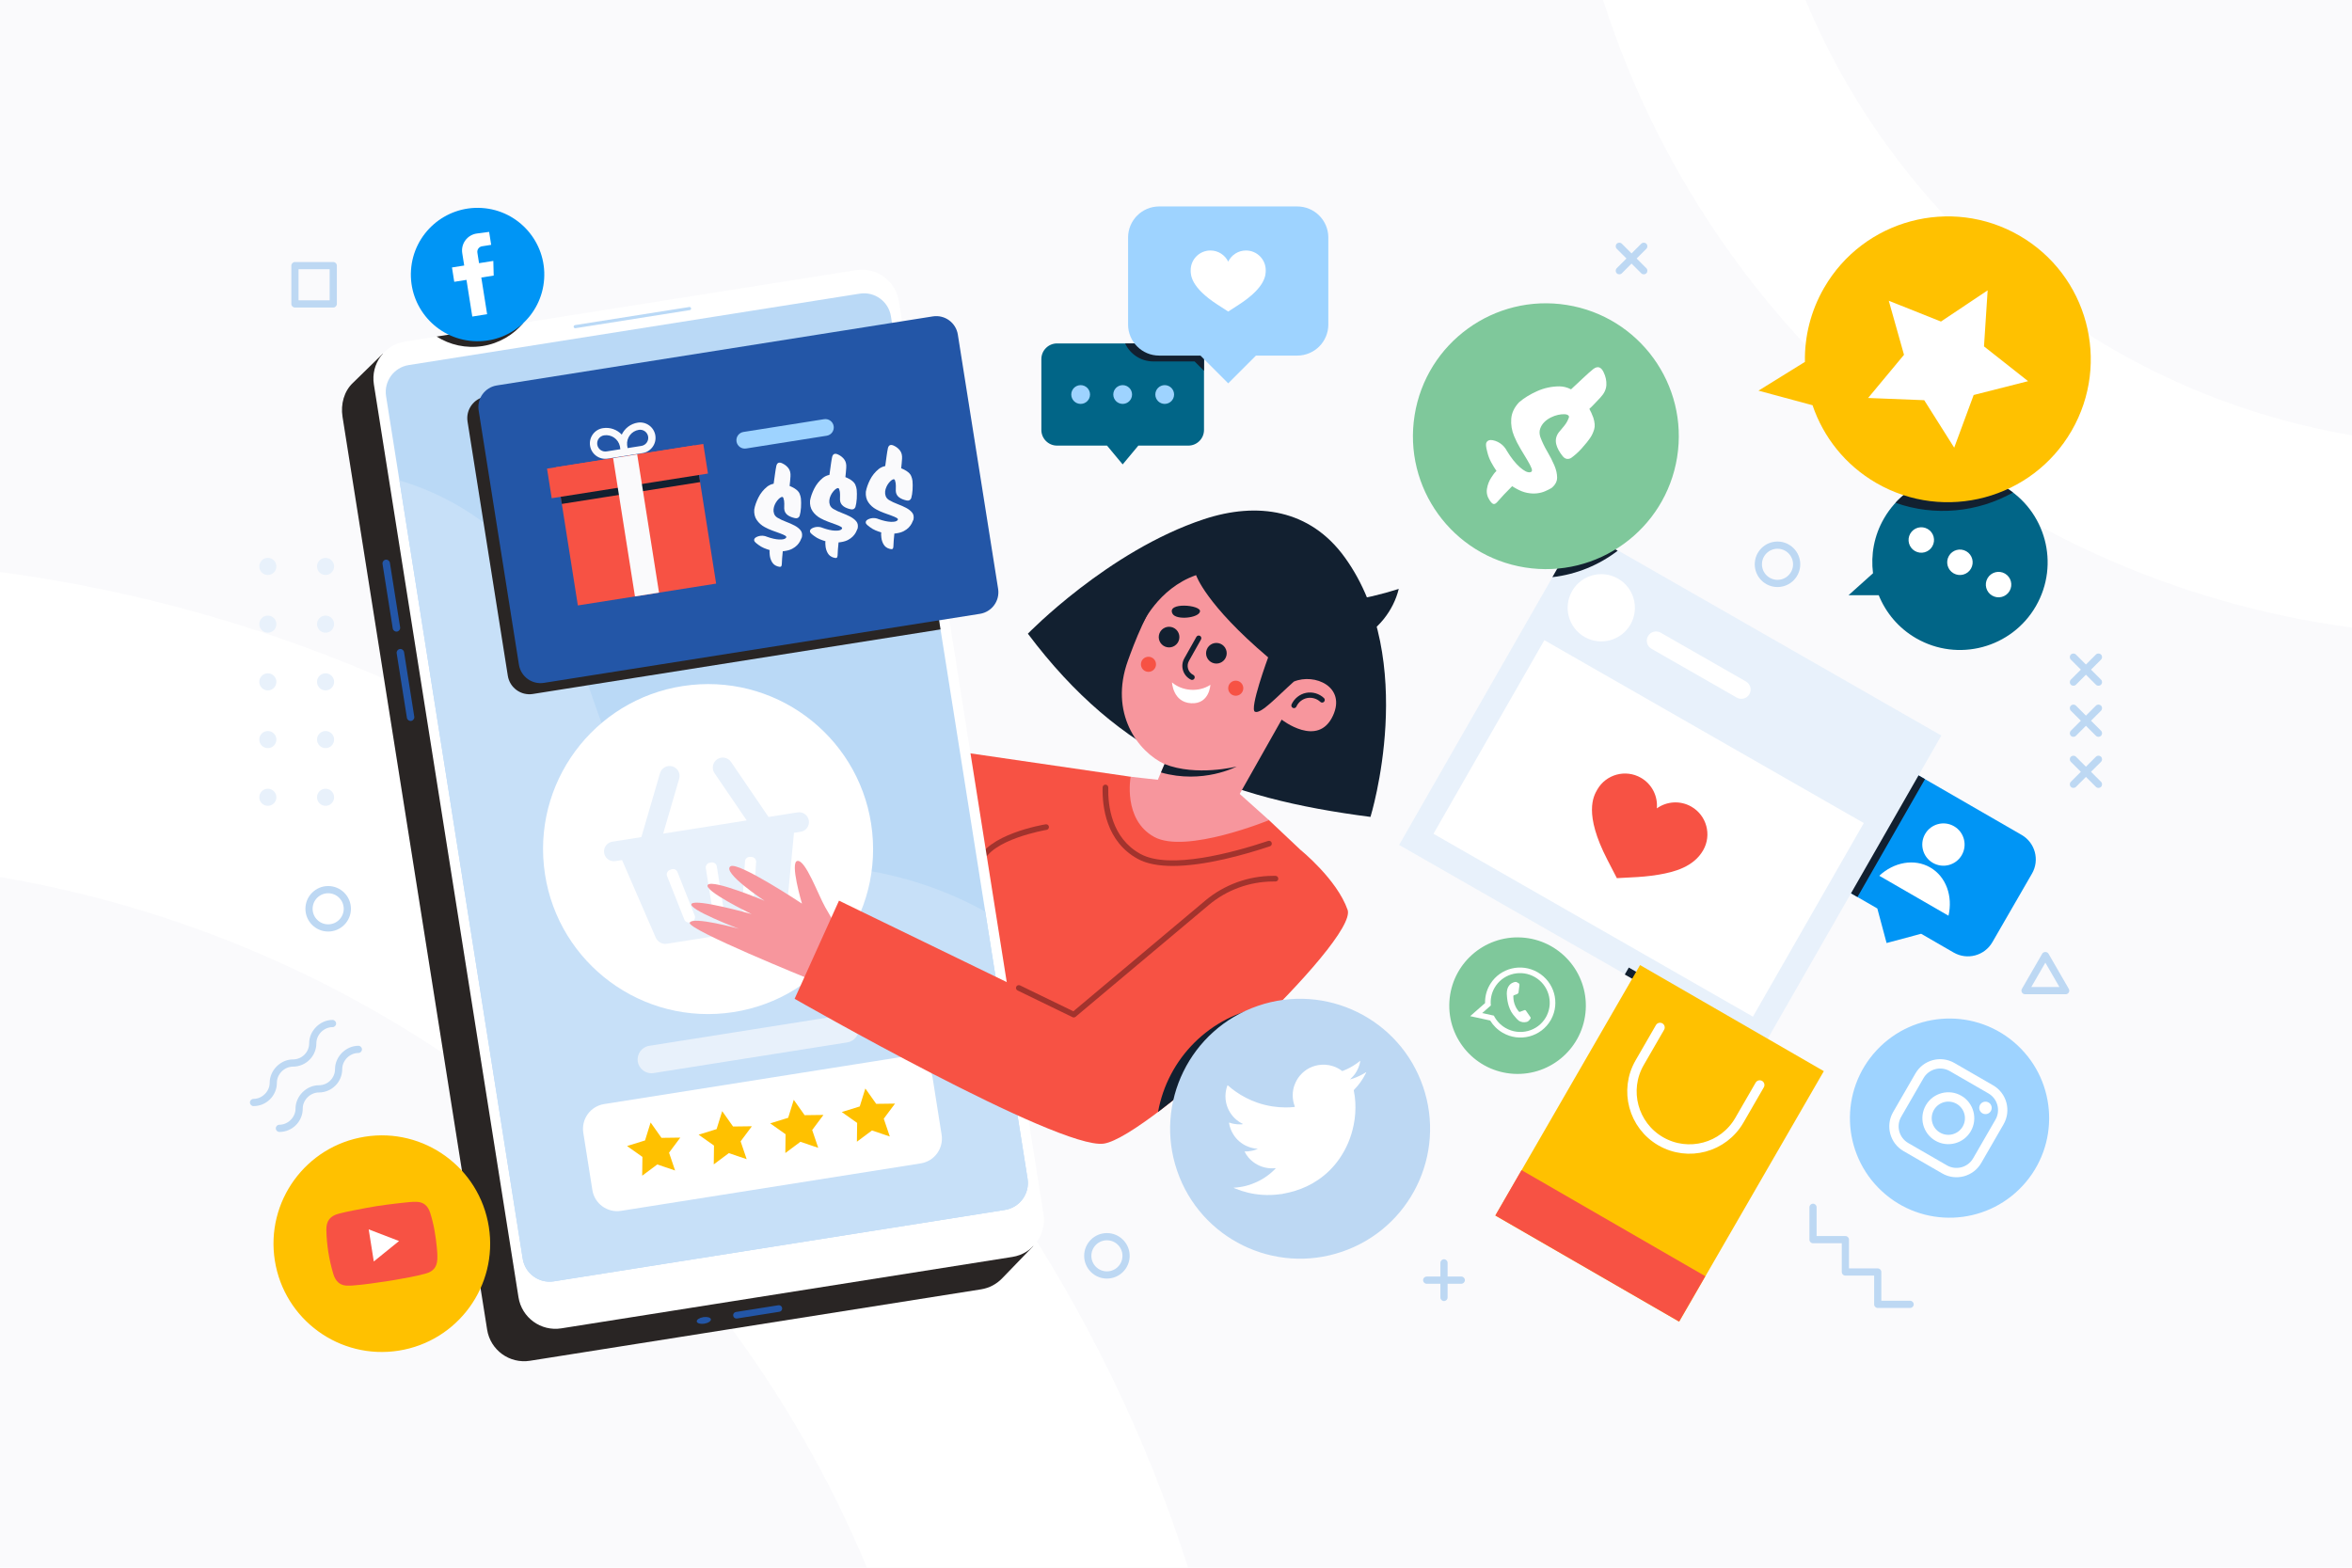 <?xml version="1.0" encoding="utf-8"?>
<!-- Generator: Adobe Illustrator 27.5.0, SVG Export Plug-In . SVG Version: 6.00 Build 0)  -->
<svg version="1.1" xmlns="http://www.w3.org/2000/svg" xmlns:xlink="http://www.w3.org/1999/xlink" x="0px" y="0px"
	 viewBox="0 0 750 500" style="enable-background:new 0 0 750 500;" xml:space="preserve">
<g id="BACKGROUND">
	<rect style="fill:#FAFAFC;" width="750" height="500"/>
	<path style="fill:#FFFFFF;" d="M750,200.165v-61.321C671.026,125.438,605.711,71.933,575.737,0h-64.54
		C544.925,105.66,637.268,185.126,750,200.165z"/>
</g>
<g id="OBJECTS">
	<path style="fill:#FFFFFF;" d="M0,182.442v97.284C125.291,300.996,228.912,385.88,276.464,500h102.392
		C325.346,332.372,178.846,206.303,0,182.442z"/>
	<g>
		<g>
			
				<ellipse transform="matrix(0.681 -0.733 0.733 0.681 -62.849 569.136)" style="fill:#9ED3FF;" cx="621.28" cy="356.646" rx="31.747" ry="31.747"/>
			<g>
				<g>
					<g>
						<path style="fill:#FFFFFF;" d="M619.333,374.255l-12.33-7.119c-4.348-2.51-5.843-8.09-3.333-12.438l7.119-12.33
							c2.51-4.348,8.09-5.843,12.438-3.333l12.33,7.119c4.348,2.51,5.843,8.09,3.333,12.438l-7.119,12.33
							C629.26,375.271,623.681,376.766,619.333,374.255z M621.737,341.616c-2.925-1.689-6.679-0.683-8.368,2.242l-7.119,12.33
							c-1.689,2.925-0.683,6.679,2.242,8.368l12.33,7.119c2.925,1.689,6.679,0.683,8.368-2.242l7.119-12.33
							c1.689-2.925,0.683-6.679-2.242-8.368L621.737,341.616z"/>
					</g>
					<g>
						<path style="fill:#FFFFFF;" d="M617.141,363.814c-3.953-2.282-5.312-7.355-3.03-11.307c2.282-3.953,7.355-5.312,11.307-3.03
							c3.953,2.282,5.312,7.355,3.03,11.307C626.166,364.737,621.094,366.096,617.141,363.814z M623.929,352.058
							c-2.53-1.46-5.776-0.591-7.237,1.939c-1.461,2.53-0.591,5.776,1.939,7.237c2.53,1.461,5.776,0.591,7.237-1.939
							C627.328,356.765,626.458,353.518,623.929,352.058z"/>
					</g>
					<g>
						<path style="fill:#FFFFFF;" d="M634.843,354.345c-0.549,0.95-1.764,1.276-2.714,0.727c-0.95-0.549-1.276-1.764-0.727-2.714
							c0.549-0.95,1.764-1.276,2.714-0.727C635.066,352.179,635.391,353.394,634.843,354.345z"/>
					</g>
				</g>
			</g>
		</g>
	</g>
	<g>
		
			<ellipse transform="matrix(0.058 -0.998 0.998 0.058 136.016 785.053)" style="fill:#7FC89B;" cx="483.863" cy="320.477" rx="21.782" ry="21.782"/>
		<g>
			<g>
				<path style="fill:#FFFFFF;" d="M494.621,325.118c2.879-5.292,0.999-11.962-4.289-15.015c-5.227-3.018-11.85-1.387-15.037,3.615
					c-0.089,0.137-0.175,0.276-0.257,0.419c-1.053,1.824-1.528,3.821-1.482,5.787l-4.743,4.167l6.37,1.396
					c0.953,1.569,2.301,2.93,4.006,3.915c5.371,3.101,12.218,1.293,15.295-4.037C494.532,325.283,494.576,325.2,494.621,325.118z
					 M480.078,327.863c-1.659-0.958-2.919-2.344-3.721-3.939l-3.72-0.815l2.762-2.423c-0.207-1.903,0.165-3.881,1.189-5.654
					c0.153-0.266,0.318-0.519,0.493-0.764c2.77-3.876,8.124-5.078,12.365-2.63c4.293,2.479,5.916,7.818,3.83,12.183
					c-0.105,0.218-0.215,0.437-0.338,0.649C490.355,328.944,484.585,330.466,480.078,327.863z"/>
				<path id="XMLID_25_" style="fill:#FFFFFF;" d="M487.811,324.108c-0.171-0.257-1.014-1.507-1.185-1.71
					c-0.174-0.205-0.308-0.336-0.605-0.191c-0.296,0.144-1.06,0.412-1.29,0.489c-0.23,0.077-0.381,0.017-0.55-0.238
					c-0.172-0.255-0.794-0.949-1.24-2.28c-0.348-1.036-0.378-2.086-0.38-2.404c-0.004-0.316,0.196-0.371,0.383-0.421
					c0.168-0.043,0.399-0.137,0.595-0.207c0.06-0.02,0.108-0.04,0.155-0.063c0.107-0.054,0.193-0.114,0.313-0.194
					c0.171-0.111,0.212-0.272,0.222-0.426c0.007-0.151,0.201-1.593,0.276-2.181c0.075-0.588-0.17-0.623-0.307-0.702
					c-0.141-0.082-0.287-0.193-0.445-0.284c-0.162-0.093-0.452-0.182-0.808-0.071c-0.356,0.111-1.302,0.326-1.973,1.489
					c-0.159,0.275-0.266,0.577-0.342,0.877c-0.241,0.976-0.117,1.959-0.097,2.134c0.029,0.225,0.134,3.574,2.011,5.921
					c1.877,2.347,2.059,2.031,2.519,2.242c0.458,0.213,1.74,0.244,2.258-0.195c0.518-0.438,0.791-0.911,0.789-1.045
					C488.104,324.513,487.981,324.363,487.811,324.108z"/>
			</g>
		</g>
	</g>
	<g>
		<path style="fill:#0095F5;" d="M644.652,266.287l-34.734-20.054c-4.32-2.494-9.842-1.014-12.335,3.305l-12.635,21.884
			c-2.494,4.319-1.014,9.842,3.305,12.335l10.388,5.997l2.951,11.013l11.014-2.951l10.382,5.994
			c4.319,2.493,9.842,1.014,12.336-3.305l12.635-21.884C650.451,274.303,648.97,268.78,644.652,266.287z"/>
		<path style="fill:#FFFFFF;" d="M625.56,272.736c-1.863,3.226-5.988,4.331-9.214,2.469c-3.226-1.863-4.331-5.988-2.469-9.214
			c1.863-3.226,5.988-4.331,9.214-2.469C626.318,265.385,627.423,269.51,625.56,272.736z M615.503,276.666
			c-5.103-2.946-11.608-1.674-16.245,2.65l22.071,12.743C622.757,285.882,620.606,279.612,615.503,276.666z"/>
	</g>
	<g>
		<path style="fill:#122030;" d="M609.917,246.233c-4.32-2.494-9.842-1.014-12.335,3.305l-12.635,21.884
			c-2.494,4.319-1.014,9.841,3.305,12.335l4.053,2.34l21.531-37.602L609.917,246.233z"/>
		
			<rect x="474.419" y="185.782" transform="matrix(0.497 -0.868 0.868 0.497 49.104 588.946)" style="fill:#E8F1FB;" width="116.165" height="132.681"/>
		
			<rect x="466.954" y="228.549" transform="matrix(0.868 0.497 -0.497 0.868 200.73 -226.276)" style="fill:#FFFFFF;" width="117.357" height="71.138"/>
		<g>
			<path style="fill:#F75244;" d="M515.583,280.08l-3.024-5.854c-7.612-14.733-4.427-20.295-3.227-22.39
				c2.797-4.884,9.024-6.577,13.909-3.78c3.569,2.044,5.435,5.92,5.088,9.764c3.14-2.245,7.427-2.598,10.997-0.554
				c4.884,2.797,6.577,9.024,3.78,13.909c-3.021,5.275-9.104,6.922-14.067,7.767c-3.437,0.586-6.534,0.764-6.876,0.782
				L515.583,280.08z"/>
		</g>
		<path style="fill:#FFFFFF;" d="M519.92,199.174c-2.943,5.14-9.496,6.921-14.636,3.978c-5.14-2.943-6.921-9.496-3.978-14.636
			c2.943-5.14,9.496-6.921,14.636-3.978C521.082,187.482,522.863,194.034,519.92,199.174z"/>
		<path style="fill:#FFFFFF;" d="M553.809,222.491l-27.193-15.571c-1.418-0.812-1.909-2.619-1.097-4.037l0,0
			c0.812-1.418,2.62-1.909,4.037-1.097l27.193,15.571c1.418,0.812,1.909,2.619,1.097,4.037l0,0
			C557.035,222.811,555.227,223.303,553.809,222.491z"/>
	</g>
	<g>
		<path style="fill:#016587;" d="M638.96,155.12c-13.376-7.723-30.479-3.14-38.202,10.236c-3.176,5.501-4.239,11.627-3.497,17.477
			l-7.797,6.997h9.617c2.256,5.58,6.297,10.485,11.914,13.728c13.376,7.722,30.479,3.14,38.202-10.236
			C656.919,179.946,652.336,162.842,638.96,155.12z"/>
		<path style="fill:#122030;" d="M641.903,157.083c-0.929-0.705-1.906-1.366-2.943-1.964c-11.543-6.664-25.857-4.158-34.527,5.248
			C617.008,164.802,630.671,163.395,641.903,157.083z"/>
		<path style="fill:#FFFFFF;" d="M628.493,181.368c-1.121,1.942-3.604,2.607-5.546,1.486c-1.942-1.121-2.607-3.604-1.486-5.546
			c1.121-1.942,3.604-2.607,5.546-1.486C628.949,176.943,629.614,179.427,628.493,181.368z M614.687,168.71
			c-1.942-1.121-4.425-0.456-5.546,1.486c-1.121,1.942-0.456,4.425,1.486,5.546c1.942,1.121,4.425,0.456,5.546-1.486
			C617.295,172.314,616.629,169.831,614.687,168.71z M635.267,189.967c1.942,1.121,4.425,0.456,5.546-1.486
			c1.121-1.942,0.456-4.425-1.486-5.546c-1.942-1.121-4.425-0.456-5.546,1.486C632.66,186.363,633.325,188.846,635.267,189.967z"/>
	</g>
	<g>
		<path style="fill:#FFC100;" d="M643.909,75.13c-21.798-12.585-49.67-5.117-62.255,16.681c-4.299,7.446-6.254,15.6-6.102,23.612
			L560.74,124.6l17.239,4.647c3.427,10.107,10.388,19.064,20.356,24.819c21.798,12.585,49.67,5.116,62.255-16.681
			C673.175,115.587,665.707,87.715,643.909,75.13z"/>
		<polygon style="fill:#FFFFFF;" points="633.818,92.607 632.653,110.478 646.713,121.569 629.357,125.982 623.153,142.782 
			613.592,127.639 595.698,126.931 607.145,113.159 602.289,95.921 618.925,102.552 		"/>
	</g>
	<g>
		<path style="fill:#122030;" d="M515.846,175.654l-12.052-6.901l-8.778,15.329C502.796,183.183,509.933,180.181,515.846,175.654z"
			/>
		
			<ellipse transform="matrix(0.158 -0.987 0.987 0.158 277.916 603.815)" style="fill:#7FC89B;" cx="493.048" cy="138.931" rx="42.406" ry="42.405"/>
		<g>
			<path style="fill:#FFFFFF;" d="M504.776,120.617c1.285-1.216,2.396-2.201,3.33-2.952c1.369-1.002,2.456-0.646,3.258,1.067
				c0.647,1.333,0.937,2.689,0.872,4.067c-0.067,1.379-0.696,2.702-1.889,3.973c-0.517,0.536-1.078,1.127-1.682,1.779
				c-0.605,0.651-1.226,1.271-1.859,1.865c0.441,0.754,0.862,1.685,1.264,2.792c0.476,1.484,0.572,2.707,0.289,3.668
				c-0.284,0.962-0.651,1.792-1.096,2.493c-0.355,0.545-0.796,1.145-1.319,1.801c-0.527,0.656-1.073,1.298-1.644,1.926
				c-0.572,0.629-1.152,1.202-1.74,1.715c-0.59,0.515-1.129,0.944-1.618,1.286c-1.002,0.506-1.871,0.317-2.611-0.57
				c-0.51-0.628-0.947-1.266-1.303-1.91c-0.358-0.643-0.615-1.282-0.771-1.913c-0.157-0.632-0.179-1.26-0.068-1.885
				c0.109-0.622,0.385-1.245,0.826-1.865c0.504-0.584,1.085-1.282,1.741-2.092c0.653-0.81,1.107-1.579,1.362-2.307
				c0.217-0.375,0.251-0.688,0.105-0.939c-0.241-0.304-0.675-0.474-1.303-0.503c-0.631-0.029-1.325,0.039-2.086,0.202
				c-0.762,0.165-1.539,0.447-2.331,0.842c-0.792,0.397-1.485,0.893-2.078,1.489c-0.595,0.596-1.028,1.292-1.302,2.093
				c-0.275,0.8-0.255,1.687,0.058,2.659c0.57,1.539,1.303,3.066,2.199,4.583c0.895,1.516,1.644,2.98,2.246,4.392
				c0.603,1.409,0.903,2.729,0.903,3.957c0,1.23-0.597,2.335-1.787,3.314c-0.57,0.337-1.246,0.678-2.026,1.018
				c-0.782,0.342-1.652,0.569-2.611,0.681c-0.962,0.112-2.005,0.06-3.132-0.153c-1.128-0.212-2.333-0.689-3.615-1.428l-0.609-0.352
				c-0.344-0.199-0.522-0.323-0.535-0.372c-0.859,0.838-1.725,1.723-2.598,2.657c-0.872,0.934-1.621,1.761-2.247,2.485
				c-0.433,0.459-0.819,0.642-1.161,0.548s-0.735-0.477-1.18-1.15c-0.786-1.163-1.077-2.392-0.868-3.689
				c0.206-1.298,0.666-2.492,1.379-3.58c0.282-0.42,0.545-0.8,0.783-1.142c0.238-0.341,0.529-0.663,0.871-0.965
				c-0.61-0.895-1.176-1.827-1.7-2.796c-0.526-0.969-0.936-2.061-1.235-3.277c-0.423-1.577-0.516-2.568-0.281-2.975
				c0.239-0.487,0.668-0.76,1.285-0.821c0.502,0,1.022,0.09,1.561,0.276c0.54,0.186,1.04,0.435,1.508,0.745
				c0.465,0.311,0.888,0.681,1.267,1.107c0.379,0.428,0.683,0.875,0.914,1.34c0.66,1.092,1.343,2.079,2.041,2.961
				c0.698,0.883,1.385,1.623,2.063,2.222c0.675,0.599,1.295,1.039,1.86,1.324c0.564,0.286,1.06,0.385,1.486,0.296
				c0.556-0.097,0.698-0.504,0.426-1.223c-0.273-0.721-0.74-1.624-1.401-2.716c-0.664-1.091-1.389-2.303-2.184-3.636
				c-0.792-1.332-1.457-2.654-1.993-3.964c-0.749-1.807-1.05-3.648-0.905-5.523c0.144-1.875,0.978-3.624,2.498-5.247
				c1.567-1.344,3.478-2.525,5.729-3.536c2.252-1.014,4.631-1.525,7.139-1.537c0.582,0.002,1.184,0.08,1.805,0.23
				c0.622,0.15,1.254,0.39,1.898,0.719C502.222,123.017,503.489,121.833,504.776,120.617z"/>
		</g>
	</g>
	<g>
		<path style="fill:#016587;" d="M362.992,142.123l-4.995,5.995l-4.995-5.995h-15.936c-2.761,0-5-2.239-5-5v-22.589
			c0-2.761,2.239-5,5-5h41.862c2.762,0,5,2.239,5,5v22.589c0,2.761-2.238,5-5,5H362.992z"/>
		<g>
			<circle style="fill:#9ED3FF;" cx="344.595" cy="125.828" r="2.991"/>
			<circle style="fill:#9ED3FF;" cx="357.997" cy="125.828" r="2.991"/>
			<circle style="fill:#9ED3FF;" cx="371.399" cy="125.828" r="2.991"/>
		</g>
	</g>
	<path style="fill:#122030;" d="M432.863,204.21c6.489-3.197,11.443-9.359,13.171-16.384c-5.542,1.771-11.224,3.105-16.976,3.985
		C429.734,196.252,430.738,200.253,432.863,204.21z"/>
	<g>
		<polygon style="fill:#122030;" points="561.211,335.492 562.397,333.42 519.393,308.591 518.111,310.812 		"/>
		
			<rect x="495.364" y="318.528" transform="matrix(-0.866 -0.5 0.5 -0.866 805.173 945.051)" style="fill:#FFC100;" width="67.671" height="92.249"/>
		
			<rect x="476.48" y="389.004" transform="matrix(0.866 0.5 -0.5 0.866 267.05 -201.922)" style="fill:#F75244;" width="67.671" height="16.714"/>
		<path style="fill:none;stroke:#FFFFFF;stroke-width:3;stroke-linecap:round;stroke-linejoin:round;stroke-miterlimit:10;" d="
			M561.138,346.047l-6.491,11.243c-5.069,8.78-16.296,11.788-25.076,6.719v0c-8.78-5.069-11.788-16.296-6.719-25.075l6.491-11.243"
			/>
	</g>
	<g>
		<g>
			<path style="fill:#122030;" d="M378.928,109.534h-20.147c1.576,3.388,5.001,5.743,8.984,5.743h13.168l2.995,2.995v-3.738
				C383.928,111.772,381.69,109.534,378.928,109.534z"/>
			<path style="fill:#9ED3FF;" d="M413.66,65.845h-44.028c-5.475,0-9.913,4.438-9.913,9.913v27.739c0,5.475,4.438,9.913,9.913,9.913
				H382.8l8.85,8.851l8.851-8.851h13.16c5.474,0,9.913-4.438,9.913-9.913V75.758C423.573,70.284,419.135,65.845,413.66,65.845z"/>
			<path style="fill:#FFFFFF;" d="M395.069,97.15l-3.42,2.214l-3.42-2.211c-8.551-5.527-8.551-9.477-8.551-10.962
				c0-3.479,2.817-6.299,6.299-6.299c2.491,0,4.645,1.449,5.672,3.549c1.021-2.1,3.174-3.549,5.665-3.549
				c3.482,0,6.299,2.821,6.299,6.299C403.613,87.676,403.613,91.623,395.069,97.15z"/>
		</g>
	</g>
	<g>
		<g>
			<path style="fill:#BDD8F3;" d="M610.239,416.015c0,0.635-0.514,1.148-1.148,1.148H598.77c-0.635,0-1.148-0.514-1.148-1.148
				v-9.172h-9.171c-0.634,0-1.148-0.513-1.148-1.148v-9.171h-9.172c-0.635,0-1.148-0.514-1.148-1.148v-10.32
				c0-0.635,0.513-1.148,1.148-1.148c0.635,0,1.148,0.514,1.148,1.148v9.172h9.172c0.635,0,1.148,0.514,1.148,1.148v9.171h9.171
				c0.635,0,1.148,0.513,1.148,1.148v9.172h9.172C609.726,414.867,610.239,415.38,610.239,416.015z"/>
		</g>
		<path style="fill:#BDD8F3;" d="M86.112,350.598c-1.407,1.407-3.276,2.181-5.264,2.181c-0.634,0-1.148-0.514-1.148-1.148
			c0-0.634,0.514-1.148,1.148-1.148c2.749-0.001,5.148-2.396,5.147-5.147c-0.001-3.978,3.469-7.445,7.444-7.444
			c2.839-0.002,5.146-2.313,5.148-5.148c-0.002-3.975,3.465-7.445,7.444-7.444c0.634,0,1.148,0.514,1.148,1.148
			c0,0.634-0.514,1.148-1.148,1.148c-2.75,0-5.148,2.398-5.148,5.148c0.002,4.104-3.339,7.445-7.445,7.445
			c-2.75,0-5.148,2.398-5.148,5.148C88.292,347.323,87.518,349.191,86.112,350.598z M96.536,353.579c0-2.75,2.398-5.148,5.148-5.148
			c4.106,0,7.446-3.34,7.445-7.445c0-2.75,2.398-5.148,5.148-5.148c0.634,0,1.148-0.514,1.148-1.148
			c0-0.634-0.514-1.148-1.148-1.148c-3.979,0-7.446,3.47-7.444,7.444c-0.001,2.837-2.311,5.146-5.148,5.148
			c-3.975-0.001-7.445,3.466-7.444,7.445c0.001,2.751-2.398,5.146-5.147,5.147c-0.634,0-1.148,0.514-1.148,1.148
			c0,0.634,0.514,1.148,1.148,1.148c1.988,0.001,3.857-0.774,5.264-2.181C95.762,357.436,96.537,355.567,96.536,353.579z"/>
		<g>
			<path style="fill:#BDD8F3;" d="M106.266,98.082H94.052c-0.635,0-1.148-0.514-1.148-1.148V84.72c0-0.635,0.514-1.148,1.148-1.148
				h12.214c0.635,0,1.148,0.513,1.148,1.148v12.213C107.414,97.568,106.901,98.082,106.266,98.082z M95.201,95.785h9.917v-9.917
				h-9.917V95.785z"/>
		</g>
		<g>
			<path style="fill:#BDD8F3;" d="M352.97,407.79c-4,0-7.255-3.254-7.255-7.255c0-4.001,3.254-7.256,7.255-7.256
				c4.001,0,7.256,3.254,7.256,7.256C360.226,404.535,356.971,407.79,352.97,407.79z M352.97,395.576
				c-2.734,0-4.958,2.225-4.958,4.959c0,2.734,2.224,4.958,4.958,4.958c2.734,0,4.959-2.224,4.959-4.958
				C357.929,397.801,355.704,395.576,352.97,395.576z"/>
		</g>
		<g>
			<path style="fill:#BDD8F3;" d="M566.805,187.231c-4,0-7.255-3.254-7.255-7.255c0-4.001,3.255-7.256,7.255-7.256
				c4.001,0,7.256,3.254,7.256,7.256C574.061,183.976,570.807,187.231,566.805,187.231z M566.805,175.017
				c-2.734,0-4.958,2.225-4.958,4.959s2.224,4.958,4.958,4.958c2.734,0,4.959-2.224,4.959-4.958S569.539,175.017,566.805,175.017z"
				/>
		</g>
		<g>
			<path style="fill:#BDD8F3;" d="M104.647,297.106c-4.001,0-7.255-3.254-7.255-7.255c0-4,3.254-7.255,7.255-7.255
				c4,0,7.255,3.254,7.255,7.255C111.901,293.851,108.647,297.106,104.647,297.106z M104.647,284.892
				c-2.734,0-4.959,2.224-4.959,4.958c0,2.734,2.225,4.959,4.959,4.959c2.734,0,4.958-2.225,4.958-4.959
				C109.605,287.116,107.381,284.892,104.647,284.892z"/>
		</g>
		<g>
			<path style="fill:#BDD8F3;" d="M658.697,317.105h-12.956c-0.41,0-0.79-0.219-0.995-0.574c-0.205-0.355-0.205-0.793,0-1.148
				l6.477-11.22c0.41-0.711,1.579-0.711,1.989,0l6.479,11.22c0.205,0.356,0.205,0.793,0,1.148
				C659.487,316.886,659.108,317.105,658.697,317.105z M647.73,314.808h8.977l-4.489-7.775L647.73,314.808z"/>
		</g>
		<path style="fill:#BDD8F3;" d="M661.977,241.354l3.182,3.182l3.181-3.182c0.449-0.448,1.175-0.448,1.624,0
			c0.224,0.225,0.337,0.518,0.337,0.812c0,0.294-0.112,0.588-0.337,0.812l-3.182,3.181l3.182,3.182
			c0.224,0.224,0.337,0.518,0.337,0.812s-0.112,0.587-0.337,0.812c-0.448,0.449-1.175,0.449-1.624,0l-3.181-3.182l-3.182,3.182
			c-0.449,0.449-1.175,0.449-1.624,0c-0.448-0.449-0.448-1.175,0-1.624l3.182-3.182l-3.182-3.181c-0.448-0.449-0.448-1.175,0-1.624
			C660.801,240.906,661.528,240.906,661.977,241.354z M660.353,225.06c-0.448,0.448-0.448,1.175,0,1.623l3.182,3.182l-3.182,3.181
			c-0.448,0.448-0.448,1.175,0,1.624c0.449,0.448,1.175,0.448,1.624,0l3.182-3.182l3.181,3.182c0.449,0.448,1.175,0.448,1.624,0
			c0.224-0.224,0.337-0.518,0.337-0.812s-0.112-0.588-0.337-0.812l-3.182-3.181l3.182-3.182c0.224-0.224,0.337-0.518,0.337-0.812
			c0-0.294-0.112-0.588-0.337-0.812c-0.448-0.449-1.175-0.449-1.624,0l-3.181,3.182l-3.182-3.182
			C661.528,224.611,660.801,224.611,660.353,225.06z M665.158,211.947l-3.182-3.182c-0.449-0.449-1.175-0.449-1.624,0
			c-0.448,0.449-0.448,1.175,0,1.624l3.182,3.182l-3.182,3.182c-0.448,0.448-0.448,1.175,0,1.624c0.449,0.448,1.175,0.448,1.624,0
			l3.182-3.182l3.181,3.182c0.449,0.448,1.175,0.448,1.624,0c0.224-0.224,0.337-0.518,0.337-0.812c0-0.294-0.112-0.588-0.337-0.812
			l-3.182-3.182l3.182-3.182c0.224-0.225,0.337-0.518,0.337-0.812s-0.112-0.588-0.337-0.812c-0.448-0.449-1.175-0.449-1.624,0
			L665.158,211.947z"/>
		<path style="fill:#BDD8F3;" d="M465.975,407.148h-4.369v-4.371c0-0.634-0.513-1.148-1.148-1.148c-0.635,0-1.148,0.513-1.148,1.148
			v4.371h-4.369c-0.635,0-1.148,0.513-1.148,1.148c0,0.635,0.513,1.148,1.148,1.148h4.369v4.369c0,0.634,0.513,1.148,1.148,1.148
			c0.635,0,1.148-0.514,1.148-1.148v-4.369h4.369c0.634,0,1.148-0.514,1.148-1.148C467.123,407.662,466.609,407.148,465.975,407.148
			z"/>
		<path style="fill:#BDD8F3;" d="M523.353,77.733l-3.09,3.09l-3.09-3.09c-0.449-0.449-1.175-0.449-1.624,0
			c-0.449,0.449-0.449,1.175,0,1.624l3.09,3.09l-3.089,3.089c-0.449,0.449-0.449,1.175,0,1.624c0.449,0.449,1.175,0.449,1.624,0
			l3.089-3.089l3.09,3.09c0.449,0.449,1.175,0.449,1.624,0c0.449-0.449,0.449-1.175,0-1.624l-3.089-3.089l3.09-3.09
			c0.449-0.449,0.449-1.175,0-1.624C524.528,77.285,523.801,77.285,523.353,77.733z"/>
	</g>
	<path style="fill:#E8F1FB;" d="M106.539,199.064c0,1.505-1.22,2.725-2.725,2.725s-2.725-1.22-2.725-2.725
		c0-1.505,1.22-2.725,2.725-2.725S106.539,197.559,106.539,199.064z M85.406,177.932c-1.505,0-2.725,1.22-2.725,2.725
		c0,1.505,1.22,2.725,2.725,2.725c1.505,0,2.725-1.22,2.725-2.725C88.132,179.152,86.912,177.932,85.406,177.932z M106.539,180.657
		c0-1.505-1.22-2.725-2.725-2.725s-2.725,1.22-2.725,2.725c0,1.505,1.22,2.725,2.725,2.725S106.539,182.162,106.539,180.657z
		 M88.132,199.064c0-1.505-1.22-2.725-2.725-2.725c-1.505,0-2.725,1.22-2.725,2.725c0,1.505,1.22,2.725,2.725,2.725
		C86.912,201.789,88.132,200.569,88.132,199.064z M103.814,214.746c-1.505,0-2.725,1.22-2.725,2.725s1.22,2.725,2.725,2.725
		s2.725-1.22,2.725-2.725S105.319,214.746,103.814,214.746z M88.132,217.471c0-1.505-1.22-2.725-2.725-2.725
		c-1.505,0-2.725,1.22-2.725,2.725s1.22,2.725,2.725,2.725C86.912,220.196,88.132,218.976,88.132,217.471z M103.814,233.154
		c-1.505,0-2.725,1.22-2.725,2.725s1.22,2.725,2.725,2.725s2.725-1.22,2.725-2.725S105.319,233.154,103.814,233.154z
		 M88.132,235.879c0-1.505-1.22-2.725-2.725-2.725c-1.505,0-2.725,1.22-2.725,2.725s1.22,2.725,2.725,2.725
		C86.912,238.604,88.132,237.384,88.132,235.879z M103.814,251.561c-1.505,0-2.725,1.22-2.725,2.725c0,1.505,1.22,2.725,2.725,2.725
		s2.725-1.22,2.725-2.725C106.539,252.781,105.319,251.561,103.814,251.561z M88.132,254.286c0-1.505-1.22-2.725-2.725-2.725
		c-1.505,0-2.725,1.22-2.725,2.725c0,1.505,1.22,2.725,2.725,2.725C86.912,257.011,88.132,255.791,88.132,254.286z"/>
	<g>
		<g>
			<g>
				<polygon style="fill:#F75244;" points="360.542,247.736 301.553,239.126 322.63,350.453 393.441,304.216 414.749,271.104 
					404.656,261.58 				"/>
			</g>
			<g>
				<path style="fill:#A2332D;" d="M312.602,275.965c-0.089,0-0.18-0.014-0.269-0.041c-0.474-0.148-0.739-0.653-0.59-1.128
					c2.711-8.678,20.924-11.763,21.698-11.89c0.49-0.088,0.953,0.252,1.034,0.742c0.081,0.49-0.252,0.953-0.742,1.033
					c-0.179,0.029-17.89,3.028-20.272,10.651C313.34,275.718,312.984,275.965,312.602,275.965z"/>
			</g>
			<g>
				<g>
					<path style="fill:#F7969D;" d="M393.576,251.658l11.079,9.922c0,0-26.493,10.876-36.598,5.355
						c-10.105-5.521-7.516-19.198-7.516-19.198l8.669,0.966L393.576,251.658z"/>
				</g>
				<g>
					<path style="fill:#A2332D;" d="M373.965,276.186c-4.318,0-8.206-0.635-11.142-2.239c-10.107-5.522-11.369-16.666-11.222-22.817
						c0.012-0.497,0.419-0.886,0.921-0.878c0.497,0.012,0.89,0.424,0.878,0.921c-0.138,5.742,1.016,16.13,10.285,21.194
						c9.303,5.085,29.484-0.421,40.687-4.155c0.47-0.162,0.981,0.098,1.138,0.569c0.157,0.471-0.098,0.98-0.569,1.138
						C396.866,272.611,384.208,276.186,373.965,276.186z"/>
				</g>
			</g>
			<g>
				<path style="fill:#122030;" d="M437.013,260.545c-46.42-5.984-79.584-18.929-109.248-58.434c0,0,25.591-26.412,56.119-36.509
					c17.096-5.654,33.869-3.126,44.908,12.129C452.492,210.483,437.013,260.545,437.013,260.545z"/>
			</g>
			<g>
				<g>
					<g>
						<path style="fill:#F7969D;" d="M390.949,260.938l17.746-31.421c0,0,11.565,9.12,16.356-1.259
							c4.269-9.248-5.889-13.621-12.468-10.874c0,0,20.695-30.267-7.295-43.041c-27.99-12.774-42.127,26.737-45.591,36.284
							c-6.102,16.814,3.179,29.156,11.643,33.06l-4.296,10.115c0,0-3.864,8.817,4.529,12.136
							C382.761,270.361,390.949,260.938,390.949,260.938z"/>
					</g>
				</g>
			</g>
			<g>
				<path style="fill:#FFFFFF;" d="M385.963,218.421c-3.664,2.403-8.901,2.072-12.233-0.774c0,0,0.267,6.332,6.116,6.646
					C385.696,224.607,385.963,218.421,385.963,218.421z"/>
			</g>
			<g>
				<g>
					<path style="fill:#122030;" d="M379.951,216.836c-0.069-0.014-0.136-0.038-0.201-0.07c-1.217-0.603-2.106-1.649-2.507-2.947
						c-0.399-1.296-0.254-2.661,0.412-3.844l3.849-6.849c0.227-0.407,0.741-0.549,1.147-0.323c0.407,0.229,0.551,0.743,0.322,1.149
						l-3.849,6.849c-0.436,0.776-0.53,1.671-0.269,2.521c0.261,0.85,0.846,1.537,1.643,1.933c0.419,0.207,0.589,0.713,0.382,1.13
						C380.706,216.737,380.319,216.913,379.951,216.836z"/>
				</g>
			</g>
			<g>
				<g>
					<path style="fill:#122030;" d="M373.873,195.709c-1.917-3.745,9.106-2.801,8.786-0.704
						C382.339,197.102,375.002,197.915,373.873,195.709z"/>
				</g>
			</g>
			<g>
				<g>
					<g>
						<path style="fill:#122030;" d="M391.108,208.988c-0.354,1.783-2.086,2.943-3.869,2.59c-1.783-0.354-2.943-2.086-2.589-3.869
							c0.353-1.783,2.086-2.943,3.869-2.589C390.302,205.472,391.461,207.204,391.108,208.988z"/>
					</g>
				</g>
			</g>
			<g>
				<g>
					<g>
						<path style="fill:#122030;" d="M376.02,203.835c-0.353,1.783-2.085,2.943-3.869,2.589c-1.783-0.353-2.943-2.085-2.59-3.869
							c0.354-1.783,2.086-2.943,3.869-2.589C375.214,200.319,376.373,202.051,376.02,203.835z"/>
					</g>
				</g>
			</g>
			<g>
				<g>
					<path style="fill:#122030;" d="M412.451,225.836c-0.058-0.012-0.115-0.031-0.172-0.056c-0.425-0.19-0.614-0.689-0.424-1.113
						c0.841-1.879,2.618-3.292,4.637-3.688c2.022-0.399,4.195,0.239,5.688,1.655c0.337,0.321,0.35,0.854,0.03,1.192
						c-0.323,0.34-0.856,0.35-1.193,0.029c-1.102-1.047-2.709-1.513-4.199-1.221c-1.491,0.293-2.804,1.335-3.425,2.722
						C413.228,225.725,412.831,225.916,412.451,225.836z"/>
				</g>
			</g>
			<g>
				<g>
					<path style="fill:#122030;" d="M371.341,243.686c10.18,4.054,23.001,0.79,23.001,0.79s-10.72,5.721-24.141,1.895
						L371.341,243.686z"/>
				</g>
			</g>
			<g>
				<g>
					<path style="fill:#F75244;" d="M391.646,219.404c-0.05,1.329,0.987,2.447,2.316,2.497c1.329,0.05,2.447-0.986,2.497-2.315
						c0.05-1.329-0.987-2.447-2.316-2.497C392.815,217.038,391.696,218.075,391.646,219.404z"/>
				</g>
			</g>
			<g>
				<g>
					<path style="fill:#F75244;" d="M363.813,211.782c-0.05,1.329,0.987,2.447,2.316,2.497c1.329,0.05,2.447-0.987,2.497-2.316
						c0.05-1.329-0.987-2.447-2.316-2.497C364.981,209.417,363.864,210.453,363.813,211.782z"/>
				</g>
			</g>
			<g>
				<g>
					<path style="fill:#122030;" d="M364.011,199.519c0,0,5.149-11.826,17.393-16.083c0,0,2.99,9.281,22.981,26.231
						c0,0-6.127,16.616-4.183,17.352c1.944,0.737,6.917-4.745,12.381-9.635c5.463-4.89,12.089-8.658,12.089-8.658l-5.662-29.722
						l-7.898-6.359l-10.706-4.43l-11.188,0.684l-9.495,2.238l-10.214,9.338l-4.918,8.762L364.011,199.519z"/>
				</g>
			</g>
		</g>
		<g>
			<g>
				<path style="fill:#292524;" d="M322.883,399.124c-0.014-0.513-0.055-1.029-0.137-1.549L276.63,106.413
					c-1.031-6.507-7.141-10.947-13.648-9.916l-139.907,22.159l-0.937-5.915l-9.627,9.399c-2.774,2.614-3.932,6.739-3.29,10.787
					l46.115,291.162c1.031,6.507,7.141,10.947,13.648,9.916l143.845-22.783c2.685-0.425,5.018-1.716,6.76-3.542l9.974-10.315
					L322.883,399.124z"/>
			</g>
			<g>
				<path style="fill:#FFFFFF;" d="M322.829,400.883l-143.845,22.783c-6.507,1.031-12.618-3.409-13.648-9.916l-46.116-291.162
					c-1.031-6.507,3.409-12.618,9.916-13.648l143.845-22.783c6.507-1.031,12.618,3.409,13.648,9.916l46.116,291.162
					C333.776,393.742,329.336,399.853,322.829,400.883z"/>
			</g>
			<g>
				<g>
					<path style="fill:#BAD9F6;" d="M183.424,104.685c-0.241,0-0.454-0.176-0.493-0.422c-0.043-0.273,0.144-0.528,0.416-0.572
						l36.455-5.774c0.269-0.043,0.529,0.144,0.572,0.416c0.043,0.272-0.144,0.528-0.416,0.572l-36.455,5.774
						C183.477,104.683,183.451,104.685,183.424,104.685z"/>
				</g>
			</g>
			<g>
				<path style="fill:#BAD9F6;" d="M176.609,408.67c-4.725,0.748-9.178-2.487-9.926-7.212l-43.571-275.095
					c-0.748-4.725,2.487-9.178,7.212-9.926l143.845-22.783c4.725-0.748,9.178,2.487,9.926,7.212l43.571,275.095
					c0.748,4.725-2.487,9.178-7.212,9.926L176.609,408.67z"/>
			</g>
			<g>
				<path style="fill:#C7E0F8;" d="M327.666,375.961l-13.497-85.219c-15.144-8.391-32.288-13.386-49.579-14.44
					c-14.014-0.855-28.715,0.546-41.494-5.267c-14.385-6.543-23.489-21.044-29.426-35.689c-5.937-14.646-9.617-30.29-17.441-44.02
					c-10.491-18.409-28.572-32.123-48.858-38.084l39.314,248.217c0.748,4.725,5.201,7.96,9.926,7.212l143.845-22.783
					C325.179,385.139,328.414,380.686,327.666,375.961z"/>
			</g>
			<g>
				<path style="fill:#2356A7;" d="M126.602,201.434L126.602,201.434c-0.649,0.103-1.258-0.34-1.361-0.989l-3.259-20.575
					c-0.103-0.649,0.34-1.258,0.989-1.361l0,0c0.649-0.103,1.258,0.34,1.361,0.989l3.259,20.575
					C127.693,200.722,127.251,201.331,126.602,201.434z M132.103,228.562l-3.259-20.575c-0.103-0.649-0.712-1.092-1.361-0.989l0,0
					c-0.649,0.103-1.091,0.712-0.989,1.361l3.259,20.575c0.103,0.649,0.712,1.092,1.361,0.989l0,0
					C131.763,229.82,132.206,229.211,132.103,228.562z M249.408,417.175L249.408,417.175c-0.091-0.575-0.631-0.967-1.206-0.876
					l-13.529,2.143c-0.575,0.091-0.967,0.631-0.876,1.206l0,0c0.091,0.575,0.631,0.967,1.205,0.876l13.529-2.143
					C249.107,418.29,249.499,417.75,249.408,417.175z M224.268,420.09c-1.244,0.197-2.179,0.823-2.088,1.397
					c0.091,0.575,1.173,0.881,2.417,0.684c1.244-0.197,2.179-0.823,2.088-1.397C226.594,420.199,225.512,419.893,224.268,420.09z"/>
			</g>
		</g>
		<g>
			<g>
				
					<ellipse transform="matrix(0.995 -0.102 0.102 0.995 -26.558 24.588)" style="fill:#FFFFFF;" cx="225.874" cy="270.611" rx="52.609" ry="52.609"/>
			</g>
			<g>
				<path style="fill:#E8F1FB;" d="M257.918,261.703L257.918,261.703c-0.271-1.71-1.876-2.877-3.586-2.606l-9.265,1.467
					l-11.962-17.553c-0.99-1.453-2.97-1.828-4.423-0.838c-1.453,0.99-1.828,2.97-0.838,4.423l10.269,15.069l-26.647,4.22
					l5.11-17.505c0.493-1.688-0.476-3.455-2.163-3.947c-1.688-0.493-3.455,0.476-3.948,2.163l-5.952,20.39l-9.264,1.467
					c-1.71,0.271-2.876,1.876-2.606,3.586c0.271,1.71,1.876,2.876,3.586,2.606l2.129-0.337l10.736,24.731
					c0.605,1.393,2.076,2.201,3.576,1.963l35.15-5.567c1.5-0.238,2.65-1.46,2.794-2.972l2.568-26.839l2.129-0.337
					C257.023,265.018,258.189,263.413,257.918,261.703z M220.675,293.935l-0.494,0.196c-0.776,0.308-1.655-0.071-1.963-0.847
					l-5.498-13.853c-0.308-0.776,0.071-1.655,0.848-1.963l0.493-0.196c0.776-0.308,1.655,0.072,1.963,0.848l5.498,13.853
					C221.83,292.747,221.451,293.626,220.675,293.935z M229.656,292.791l-0.525,0.083c-0.825,0.131-1.599-0.432-1.73-1.257
					l-2.332-14.721c-0.131-0.825,0.432-1.599,1.257-1.73l0.524-0.083c0.825-0.131,1.599,0.432,1.73,1.257l2.331,14.721
					C231.043,291.886,230.48,292.66,229.656,292.791z M240.161,289.807c-0.053,0.833-0.772,1.466-1.605,1.413l-0.53-0.034
					c-0.833-0.053-1.466-0.772-1.413-1.605l0.948-14.874c0.053-0.833,0.772-1.466,1.605-1.413l0.53,0.034
					c0.833,0.053,1.466,0.772,1.413,1.605L240.161,289.807z"/>
			</g>
		</g>
		<g>
			<path style="fill:#E8F1FB;" d="M270.17,332.465l-61.759,9.782c-2.4,0.38-4.654-1.257-5.034-3.657l0,0
				c-0.38-2.4,1.257-4.654,3.657-5.034l61.759-9.782c2.4-0.38,4.654,1.257,5.034,3.657l0,0
				C274.207,329.831,272.57,332.085,270.17,332.465z"/>
		</g>
		<g>
			<path style="fill:#FFFFFF;" d="M293.609,371.052l-95.565,15.136c-4.364,0.691-8.462-2.286-9.153-6.65L186,361.286
				c-0.691-4.364,2.286-8.462,6.65-9.153l95.565-15.136c4.364-0.691,8.462,2.286,9.153,6.65l2.891,18.253
				C300.95,366.263,297.973,370.361,293.609,371.052z"/>
		</g>
		<g>
			<path style="fill:#FFC100;" d="M207.467,358.007l3.465,4.899l6-0.077l-3.589,4.809l1.927,5.682l-5.682-1.927l-4.809,3.589
				l0.077-6l-4.899-3.465l5.73-1.781L207.467,358.007z M228.51,360.121l-5.73,1.781l4.899,3.465l-0.077,6l4.809-3.589l5.682,1.927
				l-1.927-5.682l3.589-4.809l-6,0.077l-3.464-4.899L228.51,360.121z M251.333,356.507l-5.73,1.781l4.899,3.465l-0.077,6
				l4.809-3.589l5.682,1.927l-1.927-5.682l3.589-4.809l-6,0.077l-3.464-4.899L251.333,356.507z M274.157,352.892l-5.73,1.781
				l4.899,3.465l-0.077,6l4.809-3.589l5.682,1.927l-1.927-5.682l3.589-4.809l-6,0.077l-3.464-4.899L274.157,352.892z"/>
		</g>
		<g>
			<g>
				<path style="fill:#292524;" d="M169.913,221.337l130.001-20.59l-15.025-94.862l-130.001,20.59
					c-3.804,0.603-6.399,4.175-5.797,7.979l12.843,81.086C162.538,219.344,166.11,221.939,169.913,221.337z"/>
			</g>
			<g>
				<g>
					<path style="fill:#2356A7;" d="M312.481,195.775l-139.026,22.02c-3.804,0.603-7.376-1.993-7.979-5.797l-12.843-81.086
						c-0.602-3.804,1.993-7.376,5.797-7.979l139.026-22.02c3.804-0.603,7.376,1.993,7.978,5.797l12.843,81.086
						C318.88,191.601,316.285,195.173,312.481,195.775z"/>
				</g>
			</g>
			<g>
				<g>
					
						<rect x="180.527" y="145.117" transform="matrix(0.988 -0.156 0.156 0.988 -23.695 33.793)" style="fill:#F75244;" width="44.628" height="44.628"/>
				</g>
				<g>
					
						<rect x="174.881" y="145.333" transform="matrix(0.988 -0.156 0.156 0.988 -21.019 33.15)" style="fill:#F75244;" width="50.433" height="9.56"/>
				</g>
				<g>
					<path style="fill:#FAFAFC;" d="M203.347,134.799c-2.306,0.365-4.156,1.851-5.085,3.813c-1.49-1.579-3.708-2.42-6.014-2.055
						c-2.683,0.425-4.513,2.944-4.088,5.627c0.425,2.683,2.944,4.513,5.627,4.089l11.099-1.758c2.683-0.425,4.513-2.944,4.089-5.627
						C208.55,136.205,206.03,134.374,203.347,134.799z M193.424,143.977c-1.414,0.224-2.745-0.743-2.968-2.156
						c-0.224-1.414,0.743-2.745,2.157-2.969c2.347-0.372,4.546,1.171,5.053,3.461c0.011,0.089,0.028,0.176,0.042,0.265l0.111,0.702
						L193.424,143.977z M204.522,142.219l-4.394,0.696l-0.111-0.702c-0.014-0.09-0.025-0.178-0.042-0.266
						c-0.226-2.334,1.389-4.48,3.736-4.852c1.414-0.224,2.745,0.743,2.969,2.157C206.903,140.665,205.936,141.996,204.522,142.219z"
						/>
				</g>
				<g>
					
						<rect x="178.711" y="154.82" transform="matrix(0.988 -0.156 0.156 0.988 -21.924 33.367)" style="fill:#122030;" width="44.628" height="2.302"/>
				</g>
				<g>
					
						<rect x="198.957" y="145.117" transform="matrix(0.988 -0.156 0.156 0.988 -23.694 33.792)" style="fill:#FAFAFC;" width="7.767" height="44.628"/>
				</g>
				<g>
					<path style="fill:#FAFAFC;" d="M247.131,151.176c0.141-1.055,0.287-1.936,0.439-2.642c0.261-0.985,0.903-1.231,1.928-0.733
						c0.807,0.378,1.456,0.901,1.947,1.57c0.49,0.669,0.697,1.527,0.621,2.571c-0.039,0.447-0.077,0.937-0.113,1.47
						c-0.037,0.533-0.091,1.059-0.162,1.575c0.49,0.186,1.04,0.462,1.647,0.827c0.785,0.515,1.293,1.049,1.524,1.605
						c0.23,0.557,0.374,1.083,0.432,1.58c0.039,0.389,0.061,0.836,0.063,1.341c0.003,0.506-0.01,1.014-0.039,1.523
						c-0.029,0.511-0.084,0.998-0.164,1.46c-0.08,0.465-0.17,0.868-0.27,1.214c-0.276,0.615-0.755,0.856-1.436,0.722
						c-0.476-0.101-0.922-0.234-1.332-0.399c-0.411-0.165-0.773-0.366-1.085-0.603s-0.561-0.521-0.745-0.854
						c-0.185-0.333-0.291-0.729-0.32-1.187c0.015-0.464,0.022-1.009,0.021-1.634c0-0.627-0.078-1.159-0.235-1.596
						c-0.041-0.258-0.144-0.417-0.308-0.479c-0.228-0.052-0.494,0.034-0.799,0.259c-0.306,0.225-0.605,0.519-0.899,0.884
						c-0.294,0.366-0.55,0.791-0.77,1.275c-0.221,0.486-0.356,0.98-0.408,1.483c-0.053,0.502,0.009,0.992,0.183,1.471
						c0.175,0.479,0.52,0.885,1.035,1.221c0.849,0.504,1.769,0.94,2.763,1.31c0.992,0.371,1.896,0.771,2.712,1.203
						c0.816,0.432,1.456,0.934,1.921,1.509c0.464,0.575,0.604,1.318,0.418,2.227c-0.139,0.372-0.325,0.787-0.562,1.242
						c-0.236,0.454-0.557,0.89-0.963,1.307c-0.407,0.417-0.914,0.787-1.521,1.114c-0.607,0.327-1.352,0.561-2.231,0.7l-0.418,0.066
						c-0.236,0.037-0.367,0.047-0.391,0.027c-0.085,0.717-0.154,1.459-0.208,2.227c-0.056,0.767-0.092,1.436-0.11,2.012
						c-0.028,0.378-0.14,0.61-0.335,0.696c-0.195,0.085-0.524,0.054-0.987-0.092c-0.809-0.245-1.41-0.711-1.804-1.395
						c-0.395-0.685-0.632-1.416-0.71-2.194c-0.026-0.305-0.048-0.581-0.065-0.832c-0.019-0.249-0.004-0.51,0.041-0.78
						c-0.624-0.188-1.241-0.409-1.853-0.662c-0.612-0.256-1.218-0.61-1.817-1.064c-0.794-0.578-1.215-1.006-1.259-1.285
						c-0.072-0.318,0.025-0.607,0.291-0.87c0.234-0.19,0.512-0.345,0.834-0.462s0.65-0.189,0.987-0.223
						c0.335-0.03,0.673-0.018,1.011,0.038c0.339,0.056,0.65,0.15,0.936,0.28c0.722,0.261,1.413,0.465,2.074,0.612
						c0.66,0.149,1.263,0.233,1.805,0.257c0.543,0.025,0.999-0.004,1.372-0.086c0.371-0.078,0.641-0.221,0.806-0.424
						c0.224-0.254,0.136-0.499-0.264-0.731c-0.4-0.234-0.962-0.479-1.684-0.74c-0.723-0.259-1.521-0.551-2.398-0.873
						c-0.874-0.322-1.686-0.689-2.432-1.099c-1.034-0.562-1.872-1.309-2.515-2.239c-0.643-0.932-0.915-2.064-0.818-3.399
						c0.225-1.222,0.671-2.497,1.34-3.822c0.669-1.326,1.588-2.466,2.756-3.42c0.272-0.22,0.583-0.411,0.931-0.576
						c0.348-0.165,0.733-0.292,1.159-0.382C246.847,153.265,246.991,152.231,247.131,151.176z"/>
					<path style="fill:#FAFAFC;" d="M264.918,148.358c0.141-1.054,0.287-1.936,0.438-2.642c0.262-0.984,0.904-1.23,1.928-0.733
						c0.808,0.378,1.457,0.901,1.947,1.571c0.49,0.669,0.698,1.526,0.622,2.57c-0.04,0.447-0.078,0.936-0.114,1.47
						c-0.036,0.534-0.091,1.059-0.162,1.575c0.491,0.188,1.04,0.463,1.647,0.828c0.784,0.514,1.292,1.048,1.523,1.605
						c0.232,0.556,0.375,1.083,0.432,1.579c0.039,0.39,0.061,0.836,0.064,1.341c0.003,0.507-0.01,1.014-0.039,1.523
						c-0.029,0.511-0.084,0.998-0.164,1.46c-0.081,0.465-0.171,0.868-0.27,1.214c-0.277,0.616-0.755,0.856-1.436,0.723
						c-0.478-0.101-0.922-0.234-1.332-0.4c-0.411-0.165-0.773-0.365-1.085-0.603c-0.313-0.235-0.561-0.52-0.745-0.854
						c-0.185-0.333-0.292-0.729-0.32-1.187c0.014-0.464,0.021-1.008,0.021-1.634c0-0.627-0.079-1.158-0.236-1.596
						c-0.04-0.258-0.143-0.416-0.307-0.479c-0.227-0.051-0.494,0.034-0.8,0.259c-0.306,0.225-0.605,0.52-0.898,0.884
						c-0.294,0.366-0.551,0.791-0.771,1.275c-0.22,0.486-0.355,0.98-0.408,1.483c-0.053,0.503,0.009,0.992,0.184,1.471
						s0.52,0.886,1.034,1.222c0.85,0.503,1.77,0.939,2.763,1.309c0.993,0.372,1.897,0.772,2.713,1.203
						c0.815,0.432,1.455,0.934,1.92,1.509c0.465,0.575,0.604,1.318,0.419,2.227c-0.139,0.372-0.326,0.787-0.561,1.242
						c-0.236,0.455-0.558,0.89-0.963,1.307c-0.407,0.417-0.914,0.787-1.522,1.115c-0.607,0.326-1.351,0.56-2.229,0.699l-0.418,0.066
						c-0.236,0.037-0.367,0.047-0.392,0.028c-0.084,0.717-0.153,1.458-0.208,2.226c-0.055,0.767-0.091,1.438-0.109,2.012
						c-0.028,0.378-0.141,0.61-0.336,0.696c-0.195,0.086-0.523,0.055-0.986-0.092c-0.809-0.245-1.41-0.711-1.804-1.395
						c-0.395-0.686-0.632-1.417-0.711-2.195c-0.026-0.304-0.048-0.581-0.065-0.831c-0.018-0.25-0.004-0.511,0.042-0.78
						c-0.624-0.188-1.241-0.409-1.853-0.663c-0.612-0.255-1.217-0.61-1.817-1.064c-0.794-0.578-1.214-1.005-1.258-1.284
						c-0.072-0.319,0.024-0.607,0.291-0.871c0.233-0.19,0.512-0.345,0.833-0.461c0.323-0.117,0.651-0.19,0.987-0.223
						c0.336-0.031,0.673-0.019,1.012,0.038c0.338,0.056,0.65,0.15,0.935,0.279c0.722,0.261,1.413,0.465,2.075,0.612
						c0.66,0.148,1.262,0.233,1.805,0.258c0.542,0.025,0.999-0.004,1.371-0.086c0.371-0.079,0.641-0.221,0.807-0.425
						c0.223-0.254,0.135-0.499-0.265-0.731c-0.399-0.234-0.961-0.479-1.683-0.739c-0.723-0.259-1.521-0.551-2.397-0.874
						c-0.875-0.322-1.686-0.689-2.433-1.099c-1.033-0.562-1.872-1.308-2.515-2.239c-0.642-0.932-0.914-2.063-0.817-3.398
						c0.224-1.222,0.67-2.496,1.34-3.821c0.668-1.326,1.587-2.466,2.755-3.421c0.273-0.22,0.583-0.411,0.931-0.576
						c0.348-0.165,0.734-0.292,1.16-0.382C264.633,150.448,264.777,149.414,264.918,148.358z"/>
					<path style="fill:#FAFAFC;" d="M282.705,145.541c0.141-1.054,0.287-1.936,0.439-2.641c0.262-0.985,0.904-1.232,1.929-0.734
						c0.807,0.378,1.456,0.902,1.946,1.571c0.49,0.669,0.698,1.527,0.623,2.571c-0.04,0.446-0.078,0.936-0.114,1.47
						c-0.037,0.533-0.091,1.058-0.162,1.575c0.49,0.186,1.04,0.462,1.647,0.827c0.785,0.515,1.293,1.049,1.524,1.605
						c0.23,0.556,0.374,1.083,0.432,1.579c0.039,0.39,0.061,0.837,0.064,1.342c0.003,0.506-0.01,1.014-0.039,1.523
						c-0.029,0.512-0.084,0.999-0.164,1.461c-0.081,0.464-0.17,0.867-0.27,1.214c-0.276,0.615-0.755,0.856-1.436,0.722
						c-0.477-0.101-0.922-0.234-1.332-0.399c-0.411-0.165-0.772-0.366-1.085-0.604c-0.313-0.235-0.561-0.521-0.745-0.854
						c-0.185-0.333-0.292-0.729-0.319-1.187c0.014-0.464,0.021-1.009,0.021-1.635c0-0.626-0.079-1.158-0.235-1.595
						c-0.041-0.258-0.144-0.417-0.307-0.48c-0.229-0.051-0.495,0.034-0.801,0.259c-0.305,0.225-0.604,0.52-0.898,0.885
						c-0.294,0.365-0.55,0.791-0.77,1.274c-0.22,0.486-0.355,0.98-0.408,1.483c-0.052,0.503,0.01,0.993,0.185,1.471
						c0.174,0.479,0.518,0.886,1.034,1.222c0.849,0.503,1.769,0.94,2.763,1.309c0.992,0.371,1.897,0.771,2.712,1.203
						c0.815,0.431,1.456,0.934,1.921,1.509c0.464,0.575,0.604,1.317,0.418,2.225c-0.139,0.373-0.325,0.787-0.561,1.242
						c-0.235,0.455-0.557,0.891-0.963,1.307c-0.407,0.417-0.914,0.788-1.521,1.115c-0.608,0.326-1.352,0.561-2.23,0.699
						l-0.418,0.066c-0.236,0.037-0.367,0.047-0.391,0.028c-0.085,0.717-0.154,1.459-0.208,2.226
						c-0.056,0.767-0.092,1.438-0.11,2.012c-0.028,0.378-0.141,0.611-0.335,0.697c-0.195,0.085-0.524,0.054-0.987-0.092
						c-0.809-0.246-1.409-0.711-1.804-1.395c-0.395-0.686-0.632-1.417-0.71-2.195c-0.026-0.304-0.048-0.581-0.066-0.831
						c-0.018-0.25-0.004-0.51,0.041-0.78c-0.624-0.188-1.241-0.409-1.853-0.663c-0.612-0.255-1.218-0.609-1.817-1.064
						c-0.794-0.578-1.215-1.005-1.259-1.284c-0.071-0.319,0.025-0.607,0.291-0.871c0.233-0.19,0.513-0.344,0.834-0.461
						c0.322-0.117,0.65-0.19,0.987-0.223c0.335-0.031,0.673-0.019,1.012,0.038c0.338,0.056,0.649,0.15,0.934,0.279
						c0.723,0.261,1.414,0.465,2.075,0.612c0.661,0.148,1.263,0.233,1.805,0.258c0.542,0.025,0.999-0.004,1.372-0.086
						c0.371-0.079,0.641-0.221,0.806-0.424c0.224-0.255,0.136-0.499-0.264-0.732c-0.399-0.233-0.962-0.479-1.684-0.739
						c-0.723-0.259-1.521-0.551-2.397-0.874c-0.875-0.321-1.687-0.689-2.432-1.098c-1.034-0.563-1.872-1.309-2.515-2.24
						c-0.643-0.931-0.915-2.063-0.818-3.397c0.224-1.222,0.671-2.497,1.34-3.822c0.669-1.326,1.588-2.466,2.755-3.421
						c0.273-0.22,0.584-0.41,0.932-0.575c0.348-0.166,0.733-0.293,1.159-0.383C282.42,147.631,282.564,146.597,282.705,145.541z"/>
				</g>
				<g>
					<path style="fill:#9ED3FF;" d="M263.62,138.972l-25.707,4.072c-1.456,0.231-2.824-0.763-3.055-2.219l0,0
						c-0.231-1.457,0.763-2.824,2.22-3.055l25.707-4.072c1.456-0.231,2.824,0.763,3.055,2.22l0,0
						C266.071,137.374,265.077,138.741,263.62,138.972z"/>
				</g>
			</g>
		</g>
		<g>
			<g>
				<path style="fill:#F7969D;" d="M267.896,297.468c0,0-2.452-4.03-4.759-8.133c-2.307-4.104-6.211-14.986-8.811-14.757
					c-2.6,0.229,1.407,13.627,1.407,13.627s-20.394-13.539-22.798-11.897c-2.852,1.948,10.879,11.001,10.879,11.001
					s-16.435-6.924-18.091-5.122c-1.655,1.802,13.963,9.36,13.963,9.36s-17.735-5.024-19.146-3.291
					c-1.411,1.733,15.053,7.962,15.053,7.962s-14.733-4.085-15.643-1.923c-0.909,2.161,38.393,18.071,38.393,18.071L267.896,297.468
					z"/>
			</g>
			<g>
				<path style="fill:#F75244;" d="M414.749,271.104c0,0,11.555,9.335,14.973,19.081c3.418,9.746-63.419,72.552-77.773,74.568
					c-14.354,2.016-98.563-46.189-98.563-46.189l14.152-31.307l74.861,36.35L414.749,271.104z"/>
			</g>
			<g>
				<path style="fill:#A2332D;" d="M342.399,324.508c-0.134,0-0.268-0.03-0.393-0.091l-17.528-8.512
					c-0.447-0.217-0.634-0.756-0.416-1.203c0.218-0.447,0.756-0.633,1.203-0.416l17.003,8.257l42.03-35.282
					c6.081-5.103,13.8-7.913,21.736-7.913h0.688c0.497,0,0.9,0.403,0.9,0.9c0,0.497-0.403,0.9-0.9,0.9h-0.688
					c-7.514,0-14.822,2.66-20.579,7.491l-42.477,35.657C342.812,324.435,342.606,324.508,342.399,324.508z"/>
			</g>
		</g>
	</g>
	<g>
		<g>
			<path style="fill:#122030;" d="M407.443,320.588c-1.277,0.083-2.56,0.217-3.849,0.421c-17.907,2.836-31.297,16.749-34.315,33.646
				C380.866,345.91,395.474,332.804,407.443,320.588z"/>
			
				<ellipse transform="matrix(0.946 -0.324 0.324 0.946 -94.267 153.484)" style="fill:#BDD8F3;" cx="414.496" cy="360.267" rx="41.443" ry="41.443"/>
			<path style="fill:#FFFFFF;" d="M409.05,380.765c-0.193,0.031-0.386,0.061-0.579,0.092c-0.187-0.047-0.362,0.038-0.543,0.054
				c-0.798,0.103-1.6,0.165-2.404,0.203c-1.019,0.048-2.037,0.029-3.052-0.039c-1.563-0.104-3.108-0.347-4.631-0.717
				c-1.294-0.315-2.561-0.722-3.796-1.223c-0.231-0.094-0.479-0.161-0.686-0.334c2.581-0.102,5.026-0.742,7.36-1.808
				c2.326-1.062,4.365-2.531,6.134-4.42c-5.415,0.575-8.926-2.903-9.995-5.323c0.36-0.01,0.72-0.002,1.077-0.034
				c0.361-0.032,0.717-0.106,1.077-0.157c0.359-0.051,0.705-0.157,1.05-0.264c0.336-0.105,0.669-0.22,1.008-0.389
				c-0.063-0.014-0.096-0.026-0.13-0.027c-1.039-0.053-2.034-0.304-3.002-0.677c-0.993-0.383-1.885-0.946-2.695-1.622
				c-0.802-0.669-1.474-1.464-2.017-2.361c-0.659-1.087-1.1-2.254-1.308-3.51c-0.03-0.183,0.034-0.184,0.167-0.136
				c0.451,0.164,0.916,0.274,1.385,0.369c0.683,0.138,1.376,0.172,2.069,0.164c0.265-0.003,0.548,0.015,0.832-0.103
				c-0.062-0.033-0.097-0.053-0.134-0.071c-0.721-0.339-1.376-0.787-1.984-1.294c-0.804-0.669-1.474-1.461-2.029-2.352
				c-0.598-0.96-1.007-1.997-1.246-3.095c-0.148-0.684-0.224-1.382-0.216-2.088c0.013-1.146,0.213-2.255,0.598-3.333
				c0.059-0.165,0.112-0.148,0.223-0.05c0.767,0.682,1.573,1.314,2.412,1.905c2.122,1.496,4.407,2.676,6.856,3.532
				c1.614,0.564,3.269,0.974,4.961,1.231c1.339,0.203,2.685,0.306,4.037,0.317c0.963,0.007,1.927-0.035,2.886-0.144
				c0.165-0.019,0.189-0.059,0.128-0.216c-0.44-1.142-0.651-2.33-0.647-3.55c0.004-1.117,0.189-2.21,0.582-3.263
				c0.402-1.075,0.945-2.066,1.688-2.946c0.625-0.74,1.331-1.383,2.14-1.918c1.126-0.747,2.36-1.217,3.684-1.455
				c0.747-0.134,1.501-0.168,2.262-0.131c0.857,0.043,1.691,0.204,2.5,0.469c1.026,0.336,1.98,0.823,2.835,1.491
				c0.074,0.057,0.136,0.065,0.228,0.03c0.446-0.17,0.884-0.355,1.318-0.555c1.297-0.597,2.512-1.331,3.65-2.193
				c0.216-0.164,0.429-0.331,0.642-0.495c0.046,0.051,0.02,0.084,0.014,0.116c-0.23,1.402-0.761,2.684-1.545,3.863
				c-0.459,0.69-1.027,1.286-1.625,1.855c-0.025,0.028-0.05,0.057-0.076,0.085c0.031,0.024,0.061,0.01,0.09-0.003
				c0.311-0.097,0.626-0.184,0.933-0.294c1.341-0.478,2.624-1.078,3.831-1.837c0.083-0.052,0.162-0.145,0.305-0.129
				c-0.077,0.16-0.145,0.305-0.216,0.447c-0.946,1.901-2.163,3.61-3.651,5.124c-0.08,0.081-0.142,0.147-0.112,0.286
				c0.266,1.229,0.413,2.475,0.483,3.73c0.134,2.406-0.039,4.792-0.509,7.155c-0.784,3.943-2.294,7.584-4.595,10.886
				c-1.828,2.624-4.059,4.849-6.7,6.658c-2.359,1.616-4.92,2.809-7.659,3.623c-1.017,0.302-2.048,0.543-3.088,0.748
				C409.433,380.684,409.228,380.663,409.05,380.765z"/>
		</g>
	</g>
	<g>
		<path style="fill:#FFC100;" d="M155.873,391.254c2.984,18.842-9.871,36.535-28.713,39.519
			c-18.842,2.984-36.535-9.871-39.519-28.712c-2.984-18.842,9.871-36.535,28.712-39.52
			C135.196,359.557,152.889,372.413,155.873,391.254z"/>
		<path style="fill:#F75244;" d="M137.153,386.756c-0.717-2.226-2.127-3.358-4.221-3.436c-0.837-0.031-1.683,0.005-2.517,0.091
			c-4.564,0.469-9.121,0.989-13.634,1.852c-2.902,0.555-5.808,1.078-8.673,1.806c-2.866,0.728-4.109,2.334-4.039,5.287
			c0.112,4.749,0.854,9.399,2.214,13.95c0.692,2.314,2.063,3.572,4.078,3.718c0.677,0.049,1.363,0.026,2.041-0.021
			c3.768-0.257,7.492-0.878,11.224-1.412c0.651-0.103,1.302-0.196,1.951-0.311c3.401-0.6,6.809-1.165,10.146-2.083
			c2.426-0.668,3.593-2.051,3.728-4.544c0.065-1.206-0.026-2.406-0.138-3.605C138.954,394.216,138.336,390.428,137.153,386.756z"/>
		<path style="fill:#FFFFFF;" d="M119.194,402.333l-1.621-10.234c3.24,1.243,6.415,2.461,9.677,3.712
			C124.524,398.018,121.886,400.154,119.194,402.333z"/>
	</g>
	<g>
		<g>
			<path style="fill:#292524;" d="M166.917,102.956l-27.691,4.386c4.211,2.659,9.366,3.863,14.671,3.023
				C159.203,109.524,163.734,106.786,166.917,102.956z"/>
			
				<ellipse transform="matrix(0.066 -0.998 0.998 0.066 54.843 233.725)" style="fill:#0095F5;" cx="152.246" cy="87.573" rx="21.269" ry="21.269"/>
			<path style="fill:#FFFFFF;" d="M153.706,78.551l2.919-0.462l-0.653-4.125l-3.887,0.509c-3.047,0.399-5.164,3.233-4.684,6.268
				l0.625,3.944l-3.899,0.618l0.725,4.578l3.899-0.618l1.853,11.697l4.729-0.749l-1.853-11.697l3.949-0.626l-0.121-4.674
				l-4.553,0.721l-0.53-3.346C152.071,79.618,152.734,78.705,153.706,78.551z"/>
		</g>
	</g>
</g>
</svg>

